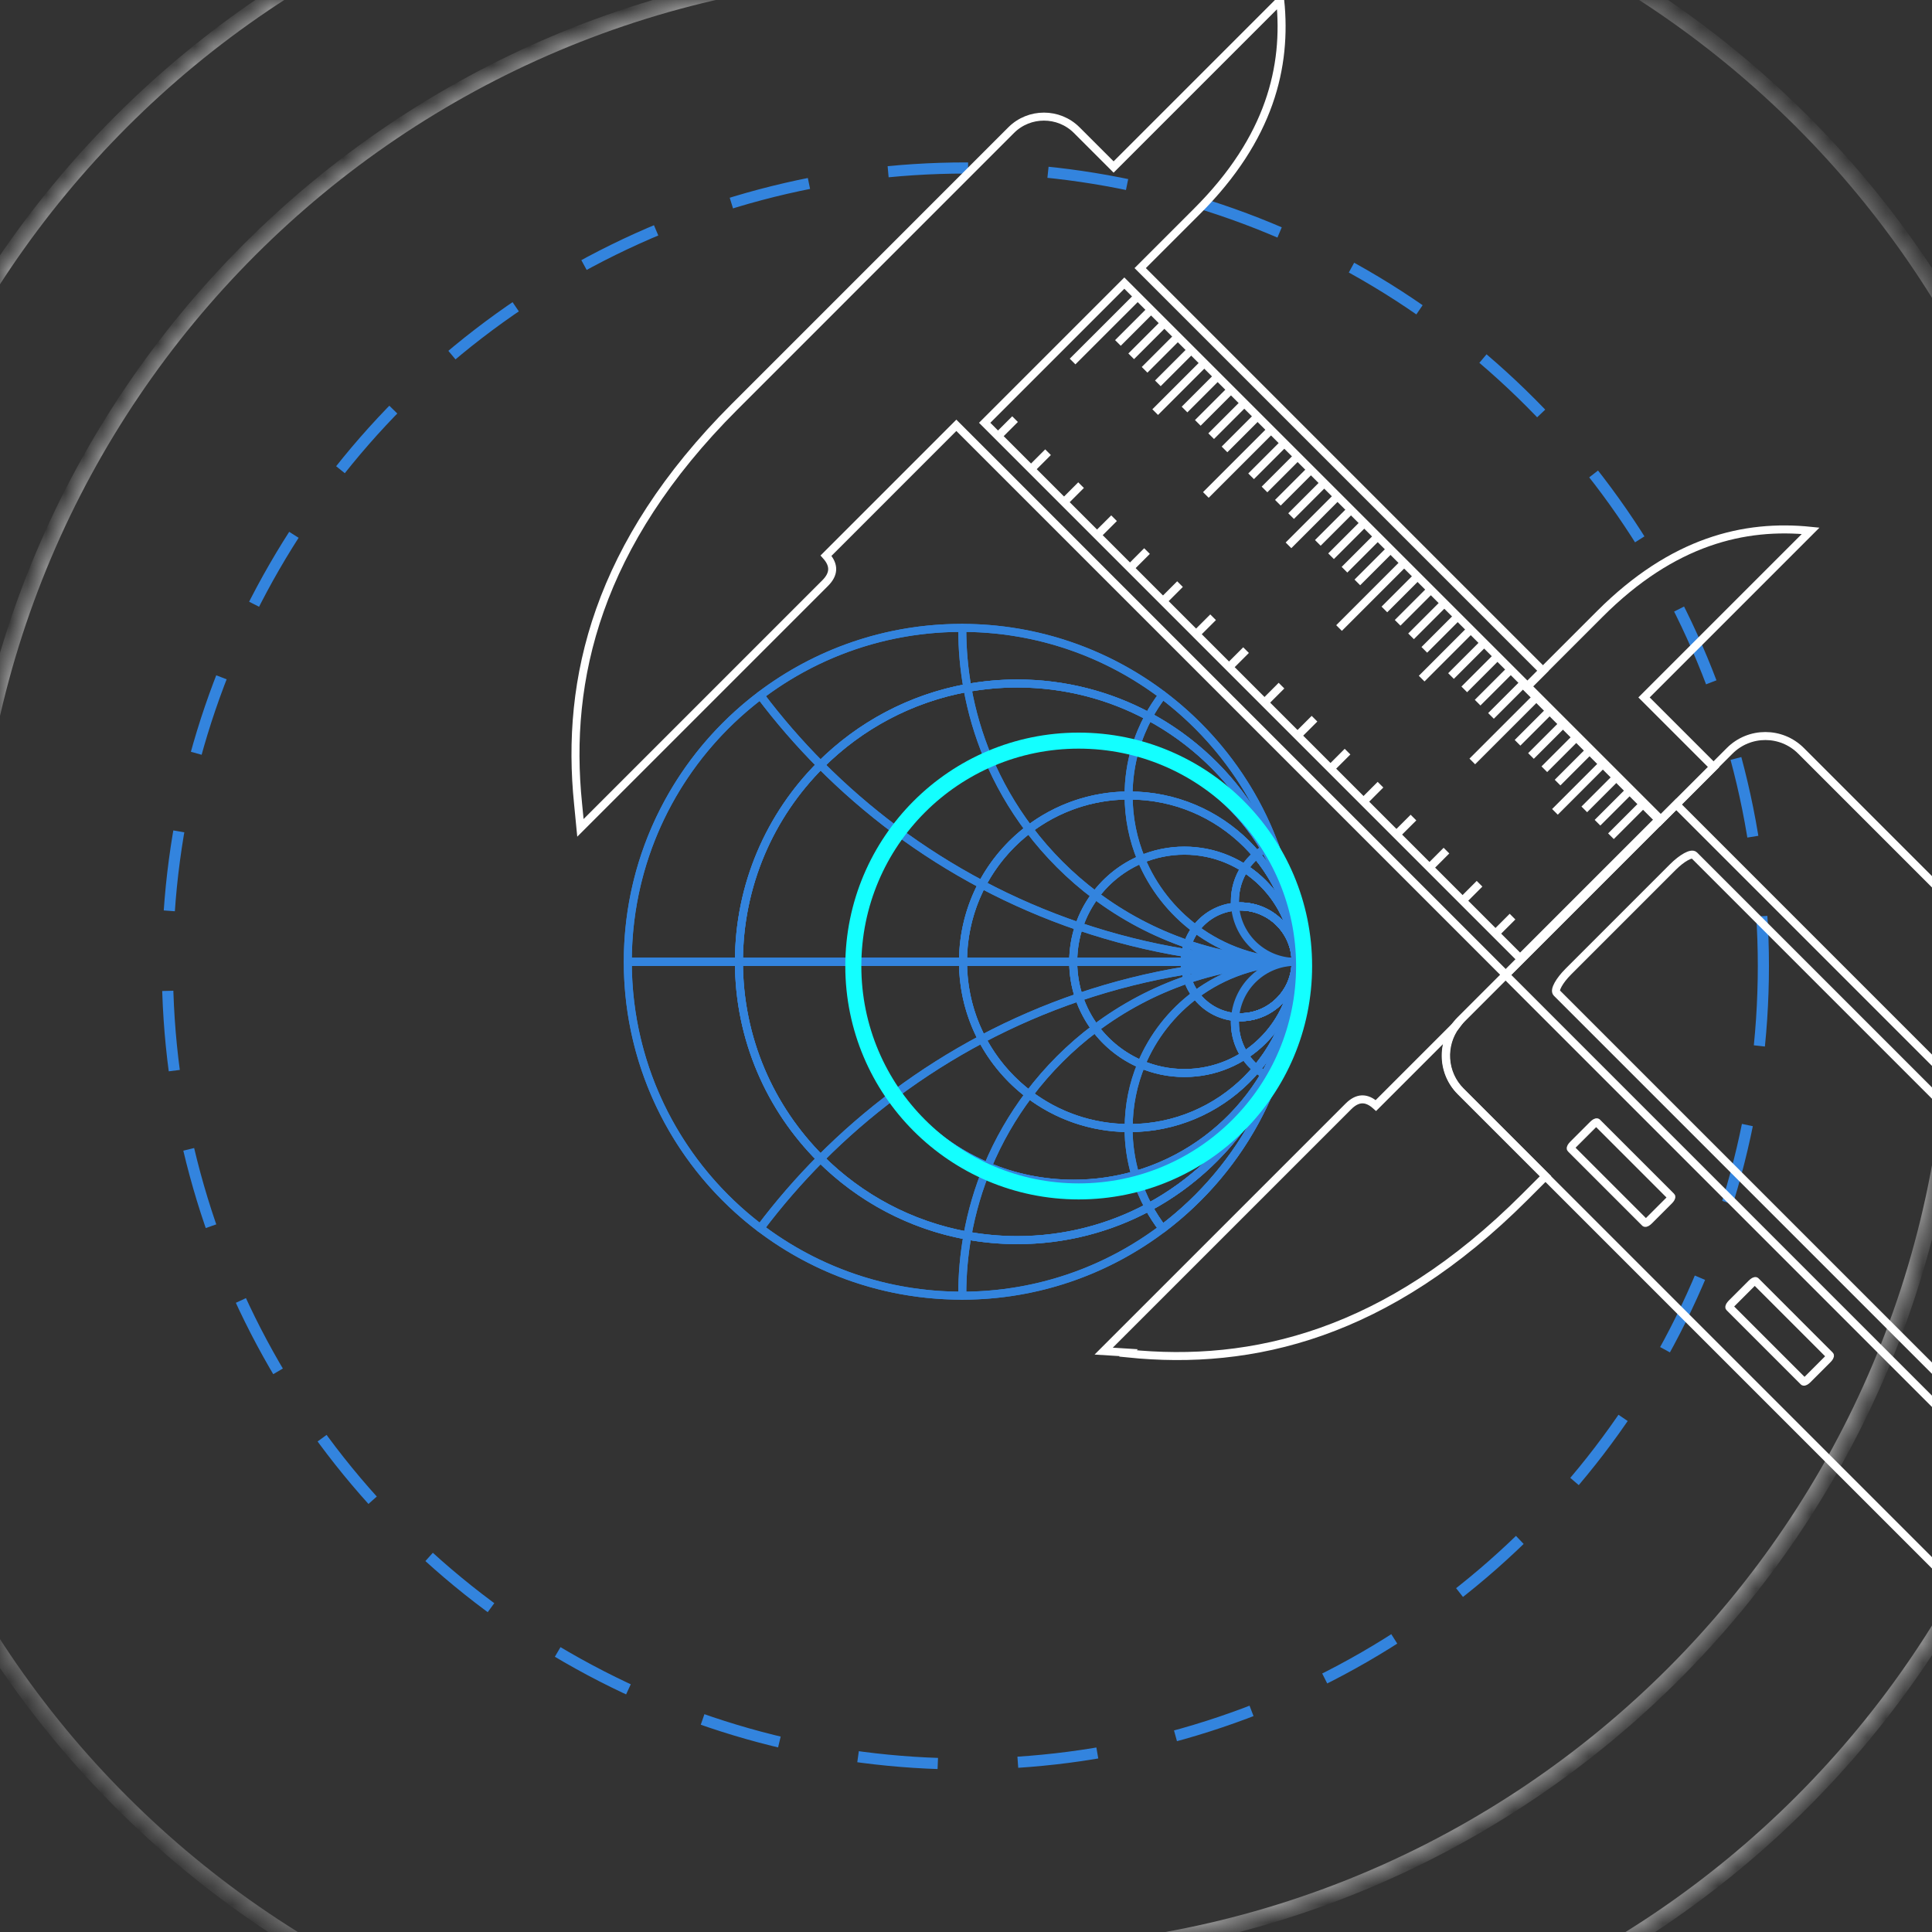 <svg width="104" height="104" viewBox="0 0 104 104" fill="none" xmlns="http://www.w3.org/2000/svg">
<rect x="0" y="0" width="104" height="104" fill="#333333" stroke="none"/>
<g clip-path="url(#clip0_8568_6060)">
<circle cx="51.967" cy="51.999" r="42.956" stroke="#3384DE" stroke-width="0.6" stroke-dasharray="4.31 4.31"/>
<mask id="path-2-inside-1_8568_6060" fill="white">
<path d="M-1.725 50.04C-1.725 21.45 21.452 -1.727 50.042 -1.727H51.767V51.766H-1.725V50.04Z"/>
</mask>
<path d="M-2.156 50.04C-2.156 21.212 21.214 -2.158 50.042 -2.158H51.767V-1.295H50.042C21.69 -1.295 -1.293 21.688 -1.293 50.04H-2.156ZM51.767 51.766H-1.725H51.767ZM-2.156 51.766V50.04C-2.156 21.212 21.214 -2.158 50.042 -2.158V-1.295C21.69 -1.295 -1.293 21.688 -1.293 50.04V51.766H-2.156ZM51.767 -1.727V51.766V-1.727Z" fill="white" fill-opacity="0.5" mask="url(#path-2-inside-1_8568_6060)"/>
<mask id="path-4-inside-2_8568_6060" fill="white">
<path d="M105.259 53.495C105.259 82.085 82.082 105.262 53.492 105.262H51.767V51.77H105.259V53.495Z"/>
</mask>
<path d="M105.69 53.495C105.69 82.323 82.32 105.693 53.492 105.693H51.767V104.83H53.492C81.844 104.83 104.827 81.847 104.827 53.495H105.69ZM51.767 51.77H105.259H51.767ZM105.69 51.77V53.495C105.69 82.323 82.32 105.693 53.492 105.693V104.83C81.844 104.83 104.827 81.847 104.827 53.495V51.77H105.69ZM51.767 105.262V51.77V105.262Z" fill="white" fill-opacity="0.5" mask="url(#path-4-inside-2_8568_6060)"/>
<mask id="path-6-inside-3_8568_6060" fill="white">
<path d="M-8.626 60.398C-8.626 88.987 14.551 112.164 43.141 112.164H51.768V51.77H-8.626V60.398Z"/>
</mask>
<path d="M-9.057 60.398C-9.057 89.226 14.312 112.595 43.141 112.595H51.768V111.733H43.141C14.789 111.733 -8.195 88.749 -8.195 60.398H-9.057ZM51.768 51.77H-8.626H51.768ZM-9.057 51.77V60.398C-9.057 89.226 14.312 112.595 43.141 112.595V111.733C14.789 111.733 -8.195 88.749 -8.195 60.398V51.77H-9.057ZM51.768 112.164V51.77V112.164Z" fill="white" fill-opacity="0.3" mask="url(#path-6-inside-3_8568_6060)"/>
<mask id="path-8-inside-4_8568_6060" fill="white">
<path d="M-8.626 43.138C-8.626 14.548 14.551 -8.629 43.141 -8.629H51.768V51.765H-8.626V43.138Z"/>
</mask>
<path d="M-9.057 43.138C-9.057 14.309 14.312 -9.06 43.141 -9.06H51.768V-8.198H43.141C14.789 -8.198 -8.195 14.786 -8.195 43.138H-9.057ZM51.768 51.765H-8.626H51.768ZM-9.057 51.765V43.138C-9.057 14.309 14.312 -9.06 43.141 -9.06V-8.198C14.789 -8.198 -8.195 14.786 -8.195 43.138V51.765H-9.057ZM51.768 -8.629V51.765V-8.629Z" fill="white" fill-opacity="0.5" mask="url(#path-8-inside-4_8568_6060)"/>
<mask id="path-10-inside-5_8568_6060" fill="white">
<path d="M112.162 43.138C112.162 14.548 88.986 -8.629 60.396 -8.629H51.768V51.765H112.162V43.138Z"/>
</mask>
<path d="M112.593 43.138C112.593 14.309 89.224 -9.06 60.396 -9.06H51.768V-8.198H60.396C88.747 -8.198 111.731 14.786 111.731 43.138H112.593ZM51.768 51.765H112.162H51.768ZM112.593 51.765V43.138C112.593 14.309 89.224 -9.06 60.396 -9.06V-8.198C88.747 -8.198 111.731 14.786 111.731 43.138V51.765H112.593ZM51.768 -8.629V51.765V-8.629Z" fill="white" fill-opacity="0.3" mask="url(#path-10-inside-5_8568_6060)"/>
<mask id="path-12-inside-6_8568_6060" fill="white">
<path d="M112.162 60.398C112.162 88.987 88.986 112.164 60.396 112.164H51.768V51.77H112.162V60.398Z"/>
</mask>
<path d="M112.593 60.398C112.593 89.226 89.224 112.595 60.396 112.595H51.768V111.733H60.396C88.747 111.733 111.731 88.749 111.731 60.398H112.593ZM51.768 51.77H112.162H51.768ZM112.593 51.77V60.398C112.593 89.226 89.224 112.595 60.396 112.595V111.733C88.747 111.733 111.731 88.749 111.731 60.398V51.77H112.593ZM51.768 112.164V51.77V112.164Z" fill="white" fill-opacity="0.5" mask="url(#path-12-inside-6_8568_6060)"/>
<path d="M63.757 57.762C67.062 57.762 69.741 55.083 69.741 51.777C69.741 48.472 67.062 45.793 63.757 45.793C60.452 45.793 57.773 48.472 57.773 51.777C57.773 55.083 60.452 57.762 63.757 57.762Z" stroke="#3384DE" stroke-width="0.431" stroke-miterlimit="22.926" stroke-linejoin="round"/>
<path d="M60.792 60.722C65.736 60.722 69.743 56.714 69.743 51.771C69.743 46.828 65.736 42.82 60.792 42.82C55.849 42.82 51.842 46.828 51.842 51.771C51.842 56.714 55.849 60.722 60.792 60.722Z" stroke="#3384DE" stroke-width="0.431" stroke-miterlimit="22.926" stroke-linejoin="round"/>
<path d="M54.759 66.757C63.033 66.757 69.741 60.049 69.741 51.775C69.741 43.501 63.033 36.793 54.759 36.793C46.485 36.793 39.777 43.501 39.777 51.775C39.777 60.049 46.485 66.757 54.759 66.757Z" stroke="#3384DE" stroke-width="0.431" stroke-miterlimit="22.926" stroke-linejoin="round"/>
<path d="M51.768 69.747C61.695 69.747 69.742 61.7 69.742 51.773C69.742 41.846 61.695 33.799 51.768 33.799C41.841 33.799 33.794 41.846 33.794 51.773C33.794 61.7 41.841 69.747 51.768 69.747Z" stroke="#3384DE" stroke-width="0.431" stroke-miterlimit="22.926" stroke-linejoin="round"/>
<path d="M57.795 63.717C64.392 63.717 69.74 58.369 69.74 51.772C69.74 45.174 64.392 39.826 57.795 39.826C51.198 39.826 45.85 45.174 45.85 51.772C45.85 58.369 51.198 63.717 57.795 63.717Z" stroke="#3384DE" stroke-width="0.431" stroke-miterlimit="22.926" stroke-linejoin="round"/>
<path d="M66.762 54.759C68.409 54.759 69.744 53.424 69.744 51.777C69.744 50.13 68.409 48.795 66.762 48.795C65.115 48.795 63.78 50.13 63.78 51.777C63.78 53.424 65.115 54.759 66.762 54.759Z" stroke="#3384DE" stroke-width="0.431" stroke-miterlimit="22.926" stroke-linejoin="round"/>
<path d="M33.699 51.775H69.74" stroke="#3384DE" stroke-width="0.431" stroke-miterlimit="22.926" stroke-linejoin="round"/>
<path fill-rule="evenodd" clip-rule="evenodd" d="M39.778 51.773C39.778 47.633 41.457 43.886 44.171 41.174C43.007 40.004 41.923 38.754 40.928 37.434C36.594 40.715 33.794 45.917 33.794 51.773H39.778Z" stroke="#3384DE" stroke-width="0.431" stroke-miterlimit="22.926" stroke-linejoin="round"/>
<path fill-rule="evenodd" clip-rule="evenodd" d="M39.778 51.775H33.794C33.794 57.631 36.594 62.833 40.928 66.114C41.923 64.794 43.007 63.544 44.171 62.374C41.457 59.662 39.778 55.915 39.778 51.775Z" stroke="#3384DE" stroke-width="0.431" stroke-miterlimit="22.926" stroke-linejoin="round"/>
<path fill-rule="evenodd" clip-rule="evenodd" d="M44.171 62.369C43.007 63.539 41.924 64.789 40.929 66.11C43.942 68.391 47.697 69.745 51.768 69.745C51.779 69.745 51.789 69.745 51.8 69.745C51.8 69.721 51.8 69.697 51.8 69.672C51.8 68.594 51.895 67.539 52.077 66.513C49.018 65.96 46.282 64.478 44.171 62.369L44.171 62.369Z" stroke="#3384DE" stroke-width="0.431" stroke-miterlimit="22.926" stroke-linejoin="round"/>
<path fill-rule="evenodd" clip-rule="evenodd" d="M44.169 62.371C46.279 64.479 49.016 65.962 52.075 66.515C52.306 65.219 52.676 63.972 53.169 62.789C51.179 61.953 49.463 60.592 48.193 58.881C46.767 59.944 45.421 61.111 44.169 62.371Z" stroke="#3384DE" stroke-width="0.431" stroke-miterlimit="22.926" stroke-linejoin="round"/>
<path fill-rule="evenodd" clip-rule="evenodd" d="M44.17 62.374C45.422 61.114 46.767 59.947 48.194 58.884C46.721 56.898 45.85 54.438 45.85 51.775H39.777C39.777 55.915 41.456 59.662 44.17 62.374Z" stroke="#3384DE" stroke-width="0.431" stroke-miterlimit="22.926" stroke-linejoin="round"/>
<path fill-rule="evenodd" clip-rule="evenodd" d="M39.777 51.776H45.85C45.85 49.113 46.721 46.654 48.194 44.668C46.767 43.604 45.422 42.437 44.17 41.178C41.456 43.889 39.777 47.636 39.777 51.776Z" stroke="#3384DE" stroke-width="0.431" stroke-miterlimit="22.926" stroke-linejoin="round"/>
<path fill-rule="evenodd" clip-rule="evenodd" d="M44.171 41.175C46.282 39.066 49.018 37.584 52.078 37.031C51.895 36.005 51.8 34.95 51.8 33.872C51.8 33.847 51.8 33.823 51.8 33.799C51.789 33.799 51.779 33.799 51.768 33.799C47.697 33.799 43.942 35.152 40.929 37.434C41.924 38.755 43.007 40.005 44.171 41.175H44.171Z" stroke="#3384DE" stroke-width="0.431" stroke-miterlimit="22.926" stroke-linejoin="round"/>
<path fill-rule="evenodd" clip-rule="evenodd" d="M52.075 37.031C49.016 37.584 46.279 39.067 44.169 41.175C45.422 42.435 46.767 43.602 48.193 44.665C49.463 42.954 51.179 41.593 53.169 40.757C52.676 39.574 52.306 38.327 52.075 37.031Z" stroke="#3384DE" stroke-width="0.431" stroke-miterlimit="22.926" stroke-linejoin="round"/>
<path fill-rule="evenodd" clip-rule="evenodd" d="M52.077 37.031C52.947 36.873 53.844 36.791 54.76 36.791C57.318 36.791 59.727 37.432 61.834 38.563C62.053 38.16 62.303 37.775 62.579 37.413C59.578 35.15 55.845 33.806 51.799 33.799C51.799 33.823 51.799 33.847 51.799 33.872C51.799 34.95 51.894 36.005 52.077 37.031Z" stroke="#3384DE" stroke-width="0.431" stroke-miterlimit="22.926" stroke-linejoin="round"/>
<path fill-rule="evenodd" clip-rule="evenodd" d="M61.836 38.565C59.729 37.434 57.32 36.793 54.761 36.793C53.845 36.793 52.949 36.875 52.078 37.033C52.309 38.328 52.679 39.575 53.172 40.758C54.595 40.16 56.157 39.829 57.798 39.829C58.95 39.829 60.065 39.993 61.119 40.297C61.298 39.691 61.539 39.111 61.836 38.565Z" stroke="#3384DE" stroke-width="0.431" stroke-miterlimit="22.926" stroke-linejoin="round"/>
<path fill-rule="evenodd" clip-rule="evenodd" d="M57.794 39.826C56.154 39.826 54.591 40.157 53.168 40.755C53.747 42.144 54.497 43.445 55.39 44.631C56.882 43.502 58.739 42.829 60.752 42.821C60.752 41.943 60.879 41.095 61.115 40.294C60.061 39.989 58.946 39.826 57.794 39.826H57.794Z" stroke="#3384DE" stroke-width="0.431" stroke-miterlimit="22.926" stroke-linejoin="round"/>
<path fill-rule="evenodd" clip-rule="evenodd" d="M55.391 44.63C54.498 43.444 53.748 42.143 53.169 40.754C51.179 41.591 49.463 42.951 48.193 44.663C49.666 45.761 51.226 46.748 52.861 47.614C53.476 46.442 54.344 45.424 55.391 44.63H55.391Z" stroke="#3384DE" stroke-width="0.431" stroke-miterlimit="22.926" stroke-linejoin="round"/>
<path fill-rule="evenodd" clip-rule="evenodd" d="M52.861 47.613C51.227 46.748 49.667 45.76 48.194 44.662C46.721 46.648 45.85 49.108 45.85 51.77H51.839C51.839 50.27 52.209 48.855 52.861 47.613V47.613Z" stroke="#3384DE" stroke-width="0.431" stroke-miterlimit="22.926" stroke-linejoin="round"/>
<path fill-rule="evenodd" clip-rule="evenodd" d="M51.839 51.775H45.85C45.85 54.438 46.721 56.898 48.194 58.884C49.667 57.786 51.227 56.798 52.861 55.933C52.209 54.69 51.839 53.276 51.839 51.775V51.775Z" stroke="#3384DE" stroke-width="0.431" stroke-miterlimit="22.926" stroke-linejoin="round"/>
<path fill-rule="evenodd" clip-rule="evenodd" d="M52.861 55.932C51.226 56.797 49.666 57.785 48.193 58.883C49.463 60.594 51.179 61.955 53.169 62.791C53.748 61.402 54.498 60.101 55.391 58.915C54.344 58.122 53.476 57.103 52.861 55.932H52.861Z" stroke="#3384DE" stroke-width="0.431" stroke-miterlimit="22.926" stroke-linejoin="round"/>
<path fill-rule="evenodd" clip-rule="evenodd" d="M52.862 55.928C53.478 57.1 54.345 58.118 55.393 58.911C56.409 57.563 57.61 56.363 58.96 55.349C58.584 54.847 58.286 54.283 58.082 53.676C56.273 54.291 54.529 55.046 52.862 55.928V55.928Z" stroke="#3384DE" stroke-width="0.431" stroke-miterlimit="22.926" stroke-linejoin="round"/>
<path fill-rule="evenodd" clip-rule="evenodd" d="M52.859 55.933C54.525 55.05 56.27 54.295 58.079 53.68C57.878 53.082 57.769 52.441 57.769 51.775H51.837C51.837 53.276 52.206 54.69 52.859 55.933Z" stroke="#3384DE" stroke-width="0.431" stroke-miterlimit="22.926" stroke-linejoin="round"/>
<path fill-rule="evenodd" clip-rule="evenodd" d="M51.837 51.774H57.769C57.769 51.108 57.878 50.468 58.079 49.87C56.27 49.255 54.525 48.5 52.859 47.617C52.206 48.859 51.837 50.274 51.837 51.774Z" stroke="#3384DE" stroke-width="0.431" stroke-miterlimit="22.926" stroke-linejoin="round"/>
<path fill-rule="evenodd" clip-rule="evenodd" d="M52.862 47.62C54.529 48.502 56.273 49.257 58.082 49.872C58.286 49.265 58.584 48.701 58.96 48.199C57.61 47.185 56.409 45.985 55.393 44.637C54.345 45.43 53.478 46.448 52.862 47.62V47.62Z" stroke="#3384DE" stroke-width="0.431" stroke-miterlimit="22.926" stroke-linejoin="round"/>
<path fill-rule="evenodd" clip-rule="evenodd" d="M55.395 44.631C56.41 45.979 57.612 47.179 58.962 48.193C59.595 47.345 60.448 46.67 61.437 46.254C60.998 45.198 60.756 44.04 60.756 42.825C60.756 42.824 60.756 42.822 60.756 42.82C58.743 42.828 56.886 43.501 55.395 44.631H55.395Z" stroke="#3384DE" stroke-width="0.431" stroke-miterlimit="22.926" stroke-linejoin="round"/>
<path fill-rule="evenodd" clip-rule="evenodd" d="M61.834 64.984C59.727 66.115 57.318 66.757 54.76 66.757C53.844 66.757 52.947 66.674 52.077 66.517C51.894 67.543 51.799 68.598 51.799 69.676C51.799 69.7 51.799 69.725 51.799 69.749C55.845 69.742 59.578 68.398 62.579 66.135C62.303 65.772 62.053 65.388 61.834 64.984Z" stroke="#3384DE" stroke-width="0.431" stroke-miterlimit="22.926" stroke-linejoin="round"/>
<path fill-rule="evenodd" clip-rule="evenodd" d="M54.761 66.754C57.32 66.754 59.729 66.113 61.836 64.982C61.539 64.436 61.298 63.856 61.119 63.25C60.065 63.554 58.95 63.718 57.798 63.718C56.157 63.718 54.595 63.387 53.172 62.789C52.679 63.972 52.309 65.219 52.078 66.514C52.949 66.672 53.845 66.754 54.761 66.754Z" stroke="#3384DE" stroke-width="0.431" stroke-miterlimit="22.926" stroke-linejoin="round"/>
<path fill-rule="evenodd" clip-rule="evenodd" d="M53.168 62.793C54.591 63.391 56.154 63.721 57.794 63.721C58.946 63.721 60.061 63.558 61.115 63.253C60.879 62.452 60.752 61.604 60.752 60.726C58.739 60.718 56.882 60.045 55.391 58.916C54.497 60.102 53.747 61.403 53.168 62.793H53.168Z" stroke="#3384DE" stroke-width="0.431" stroke-miterlimit="22.926" stroke-linejoin="round"/>
<path fill-rule="evenodd" clip-rule="evenodd" d="M55.395 58.913C56.886 60.043 58.743 60.716 60.756 60.724C60.756 60.722 60.756 60.72 60.756 60.719C60.756 59.504 60.998 58.346 61.437 57.29C60.448 56.874 59.595 56.2 58.962 55.352C57.612 56.365 56.41 57.565 55.395 58.913H55.395Z" stroke="#3384DE" stroke-width="0.431" stroke-miterlimit="22.926" stroke-linejoin="round"/>
<path fill-rule="evenodd" clip-rule="evenodd" d="M58.959 55.353C59.593 56.201 60.446 56.876 61.434 57.292C62.056 55.794 63.075 54.501 64.358 53.544C64.176 53.297 64.031 53.021 63.931 52.725C62.127 53.338 60.453 54.232 58.959 55.353Z" stroke="#3384DE" stroke-width="0.431" stroke-miterlimit="22.926" stroke-linejoin="round"/>
<path fill-rule="evenodd" clip-rule="evenodd" d="M58.959 55.35C60.452 54.228 62.127 53.335 63.931 52.721C63.88 52.567 63.84 52.408 63.814 52.244C61.845 52.566 59.929 53.048 58.081 53.676C58.285 54.283 58.583 54.847 58.959 55.35V55.35Z" stroke="#3384DE" stroke-width="0.431" stroke-miterlimit="22.926" stroke-linejoin="round"/>
<path fill-rule="evenodd" clip-rule="evenodd" d="M69.742 51.828C69.722 57.521 66.527 62.466 61.835 64.985C62.054 65.388 62.303 65.772 62.58 66.135C66.917 62.865 69.725 57.675 69.742 51.828H69.742Z" stroke="#3384DE" stroke-width="0.431" stroke-miterlimit="22.926" stroke-linejoin="round"/>
<path fill-rule="evenodd" clip-rule="evenodd" d="M69.741 51.828C69.716 57.249 66.082 61.816 61.117 63.251C61.296 63.857 61.537 64.437 61.834 64.983C66.525 62.465 69.72 57.521 69.741 51.828H69.741Z" stroke="#3384DE" stroke-width="0.431" stroke-miterlimit="22.926" stroke-linejoin="round"/>
<path fill-rule="evenodd" clip-rule="evenodd" d="M61.832 64.985C62.051 65.388 62.3 65.772 62.576 66.135C66.913 62.865 69.722 57.675 69.739 51.828C69.719 57.521 66.524 62.466 61.832 64.985H61.832ZM61.115 63.252C66.078 61.819 69.711 57.254 69.739 51.837C69.706 56.752 65.711 60.726 60.788 60.726C60.776 60.726 60.764 60.726 60.752 60.725C60.752 61.603 60.879 62.451 61.115 63.252Z" stroke="#3384DE" stroke-width="0.431" stroke-miterlimit="22.926" stroke-linejoin="round"/>
<path fill-rule="evenodd" clip-rule="evenodd" d="M60.793 60.727C65.716 60.727 69.71 56.753 69.743 51.838C69.71 55.115 67.044 57.761 63.759 57.761C62.936 57.761 62.151 57.594 61.437 57.294C60.999 58.349 60.757 59.507 60.757 60.722C60.757 60.724 60.757 60.725 60.757 60.727C60.769 60.727 60.781 60.727 60.793 60.727H60.793Z" stroke="#3384DE" stroke-width="0.431" stroke-miterlimit="22.926" stroke-linejoin="round"/>
<path fill-rule="evenodd" clip-rule="evenodd" d="M64.356 53.544C65.837 52.441 67.67 51.785 69.656 51.775C67.653 51.78 65.727 52.114 63.93 52.725C64.029 53.022 64.174 53.297 64.356 53.544Z" stroke="#3384DE" stroke-width="0.431" stroke-miterlimit="22.926" stroke-linejoin="round"/>
<path fill-rule="evenodd" clip-rule="evenodd" d="M69.66 51.776C67.674 51.785 65.841 52.441 64.36 53.544C64.903 54.28 65.776 54.757 66.761 54.757C68.403 54.757 69.736 53.429 69.743 51.789C69.743 51.784 69.743 51.78 69.743 51.776C69.729 51.776 69.715 51.775 69.701 51.775C69.688 51.775 69.674 51.775 69.66 51.776Z" stroke="#3384DE" stroke-width="0.431" stroke-miterlimit="22.926" stroke-linejoin="round"/>
<path fill-rule="evenodd" clip-rule="evenodd" d="M66.759 54.758C65.775 54.758 64.901 54.28 64.359 53.545C63.075 54.501 62.057 55.794 61.435 57.293C62.149 57.594 62.933 57.76 63.757 57.76C67.041 57.76 69.708 55.114 69.741 51.837C69.741 51.835 69.741 51.833 69.741 51.831C69.741 51.83 69.741 51.83 69.741 51.829C69.741 51.816 69.741 51.802 69.741 51.789C69.734 53.43 68.402 54.758 66.759 54.758V54.758Z" stroke="#3384DE" stroke-width="0.431" stroke-miterlimit="22.926" stroke-linejoin="round"/>
<path fill-rule="evenodd" clip-rule="evenodd" d="M63.932 52.725C65.73 52.114 67.656 51.78 69.659 51.775C67.669 51.775 65.717 51.937 63.815 52.248C63.842 52.412 63.881 52.571 63.932 52.725Z" stroke="#3384DE" stroke-width="0.431" stroke-miterlimit="22.926" stroke-linejoin="round"/>
<path fill-rule="evenodd" clip-rule="evenodd" d="M63.818 52.248C65.719 51.937 67.671 51.776 69.661 51.775H63.78C63.78 51.936 63.793 52.094 63.818 52.248H63.818Z" stroke="#3384DE" stroke-width="0.431" stroke-miterlimit="22.926" stroke-linejoin="round"/>
<path fill-rule="evenodd" clip-rule="evenodd" d="M63.78 51.775H69.661C67.671 51.775 65.719 51.614 63.818 51.303C63.793 51.457 63.78 51.614 63.78 51.775H63.78Z" stroke="#3384DE" stroke-width="0.431" stroke-miterlimit="22.926" stroke-linejoin="round"/>
<path fill-rule="evenodd" clip-rule="evenodd" d="M63.812 51.299C65.714 51.61 67.666 51.772 69.656 51.772C67.653 51.767 65.727 51.434 63.93 50.822C63.878 50.976 63.839 51.135 63.812 51.299Z" stroke="#3384DE" stroke-width="0.431" stroke-miterlimit="22.926" stroke-linejoin="round"/>
<path fill-rule="evenodd" clip-rule="evenodd" d="M69.656 51.775C69.67 51.775 69.683 51.775 69.697 51.775C69.683 51.775 69.67 51.775 69.656 51.775ZM63.93 50.825C65.727 51.437 67.653 51.77 69.656 51.775C67.67 51.766 65.837 51.109 64.356 50.006C64.174 50.253 64.029 50.529 63.93 50.825Z" stroke="#3384DE" stroke-width="0.431" stroke-miterlimit="22.926" stroke-linejoin="round"/>
<path fill-rule="evenodd" clip-rule="evenodd" d="M69.66 51.777C69.674 51.777 69.688 51.777 69.701 51.777C69.688 51.777 69.674 51.777 69.66 51.777ZM64.36 50.008C65.841 51.111 67.674 51.768 69.66 51.777C69.674 51.777 69.688 51.777 69.701 51.777C69.715 51.777 69.729 51.777 69.743 51.777C69.743 51.772 69.743 51.768 69.743 51.763C69.736 50.123 68.403 48.795 66.761 48.795C65.776 48.795 64.903 49.272 64.36 50.008Z" stroke="#3384DE" stroke-width="0.431" stroke-miterlimit="22.926" stroke-linejoin="round"/>
<path fill-rule="evenodd" clip-rule="evenodd" d="M64.359 50.009C64.901 49.273 65.775 48.796 66.759 48.796C68.402 48.796 69.734 50.123 69.741 51.764C69.741 51.751 69.741 51.737 69.741 51.724C69.712 48.444 67.044 45.793 63.757 45.793C62.933 45.793 62.149 45.959 61.435 46.26C62.057 47.759 63.075 49.052 64.359 50.009Z" stroke="#3384DE" stroke-width="0.431" stroke-miterlimit="22.926" stroke-linejoin="round"/>
<path fill-rule="evenodd" clip-rule="evenodd" d="M64.358 50.004C63.074 49.047 62.056 47.755 61.434 46.256C60.446 46.672 59.593 47.347 58.959 48.195C60.453 49.316 62.127 50.21 63.931 50.824C64.031 50.527 64.176 50.251 64.358 50.004Z" stroke="#3384DE" stroke-width="0.431" stroke-miterlimit="22.926" stroke-linejoin="round"/>
<path fill-rule="evenodd" clip-rule="evenodd" d="M63.931 50.82C62.127 50.207 60.452 49.313 58.959 48.191C58.583 48.694 58.285 49.258 58.081 49.865C59.929 50.493 61.845 50.975 63.814 51.297C63.84 51.133 63.88 50.974 63.931 50.82Z" stroke="#3384DE" stroke-width="0.431" stroke-miterlimit="22.926" stroke-linejoin="round"/>
<path fill-rule="evenodd" clip-rule="evenodd" d="M63.815 51.299C61.845 50.977 59.93 50.495 58.082 49.867C57.881 50.465 57.773 51.106 57.773 51.772H63.778C63.778 51.611 63.79 51.453 63.815 51.299Z" stroke="#3384DE" stroke-width="0.431" stroke-miterlimit="22.926" stroke-linejoin="round"/>
<path fill-rule="evenodd" clip-rule="evenodd" d="M63.778 51.775H57.773C57.773 52.441 57.881 53.082 58.082 53.68C59.93 53.052 61.846 52.57 63.815 52.248C63.79 52.094 63.778 51.936 63.778 51.775V51.775Z" stroke="#3384DE" stroke-width="0.431" stroke-miterlimit="22.926" stroke-linejoin="round"/>
<path d="M69.742 51.759C69.742 51.764 69.742 51.768 69.742 51.772M61.835 38.563C66.527 41.081 69.722 46.026 69.742 51.719C69.725 45.873 66.917 40.683 62.58 37.412C62.303 37.775 62.054 38.16 61.835 38.563H61.835Z" stroke="#3384DE" stroke-width="0.431" stroke-miterlimit="22.926" stroke-linejoin="round"/>
<path fill-rule="evenodd" clip-rule="evenodd" d="M61.117 40.297C66.082 41.731 69.717 46.3 69.741 51.721C69.721 46.028 66.526 41.083 61.834 38.565C61.537 39.11 61.296 39.69 61.117 40.297H61.117Z" stroke="#3384DE" stroke-width="0.431" stroke-miterlimit="22.926" stroke-linejoin="round"/>
<path fill-rule="evenodd" clip-rule="evenodd" d="M69.739 51.721C69.714 46.301 66.08 41.733 61.115 40.299C60.879 41.1 60.752 41.948 60.752 42.826C60.764 42.826 60.776 42.826 60.788 42.826C65.713 42.826 69.709 46.803 69.739 51.721Z" stroke="#3384DE" stroke-width="0.431" stroke-miterlimit="22.926" stroke-linejoin="round"/>
<path fill-rule="evenodd" clip-rule="evenodd" d="M69.739 51.716C69.709 46.798 65.713 42.82 60.788 42.82C60.776 42.82 60.764 42.82 60.752 42.82C60.752 42.822 60.752 42.824 60.752 42.825C60.752 44.04 60.994 45.198 61.432 46.254C62.147 45.953 62.931 45.786 63.755 45.786C67.042 45.786 69.71 48.437 69.739 51.718C69.739 51.717 69.739 51.717 69.739 51.716V51.716Z" stroke="#3384DE" stroke-width="0.431" stroke-miterlimit="22.926" stroke-linejoin="round"/>
<path d="M69.74 51.759C69.74 51.763 69.74 51.768 69.74 51.772M69.74 51.719C69.733 49.514 69.33 47.402 68.597 45.451C68.525 45.478 68.455 45.507 68.386 45.539C68.281 45.586 68.18 45.639 68.082 45.697C67.925 45.789 67.777 45.894 67.639 46.01C67.39 46.22 67.173 46.466 66.996 46.74C66.666 47.249 66.475 47.857 66.475 48.509C66.475 48.608 66.479 48.706 66.488 48.802C66.577 48.794 66.667 48.79 66.758 48.79C68.387 48.79 69.711 50.096 69.74 51.719L69.74 51.719Z" stroke="#3384DE" stroke-width="0.431" stroke-miterlimit="22.926" stroke-linejoin="round"/>
<path fill-rule="evenodd" clip-rule="evenodd" d="M69.741 51.717C69.741 51.718 69.741 51.718 69.741 51.719C69.741 51.718 69.741 51.718 69.741 51.717ZM68.083 45.697C69.128 47.462 69.731 49.52 69.741 51.717C69.734 49.512 69.331 47.401 68.598 45.451C68.526 45.478 68.456 45.507 68.387 45.539C68.282 45.586 68.181 45.639 68.083 45.697V45.697Z" stroke="#3384DE" stroke-width="0.431" stroke-miterlimit="22.926" stroke-linejoin="round"/>
<path fill-rule="evenodd" clip-rule="evenodd" d="M69.74 51.724C69.712 50.101 68.388 48.795 66.759 48.795C66.668 48.795 66.577 48.799 66.488 48.807C66.635 50.459 68.013 51.757 69.699 51.777C69.713 51.777 69.727 51.777 69.74 51.777C69.74 51.772 69.74 51.768 69.74 51.763C69.74 51.75 69.74 51.737 69.74 51.724V51.724Z" stroke="#3384DE" stroke-width="0.431" stroke-miterlimit="22.926" stroke-linejoin="round"/>
<path d="M69.739 51.722C69.74 51.729 69.74 51.736 69.74 51.743C69.74 51.736 69.74 51.729 69.739 51.722ZM69.739 51.722C69.74 51.735 69.74 51.749 69.74 51.762M69.739 51.722C69.74 51.735 69.74 51.749 69.74 51.762M69.739 51.722C69.74 51.735 69.74 51.749 69.74 51.762M69.739 51.722C69.711 50.1 68.387 48.793 66.758 48.793C68.4 48.793 69.733 50.121 69.74 51.762M69.74 51.722C69.74 51.721 69.74 51.721 69.74 51.72C69.74 51.721 69.74 51.721 69.74 51.722ZM69.74 51.715C69.74 51.717 69.74 51.718 69.74 51.715ZM66.475 48.512C66.475 48.611 66.479 48.709 66.488 48.806C66.577 48.797 66.667 48.794 66.758 48.794C68.387 48.794 69.711 50.1 69.74 51.722C69.74 51.722 69.74 51.721 69.74 51.721C69.74 51.721 69.74 51.721 69.74 51.72C69.74 51.712 69.74 51.704 69.74 51.695C69.721 49.532 68.934 47.552 67.639 46.014C66.927 46.612 66.475 47.51 66.475 48.513L66.475 48.512Z" stroke="#3384DE" stroke-width="0.431" stroke-miterlimit="22.926" stroke-linejoin="round"/>
<path fill-rule="evenodd" clip-rule="evenodd" d="M69.74 51.719C69.74 51.721 69.74 51.72 69.74 51.719ZM66.488 48.805C66.577 48.797 66.667 48.793 66.758 48.793C68.387 48.793 69.711 50.099 69.74 51.721C69.74 51.721 69.74 51.72 69.74 51.719C69.721 49.631 68.632 47.798 66.996 46.742C66.666 47.252 66.475 47.859 66.475 48.512C66.475 48.61 66.479 48.708 66.488 48.805L66.488 48.805Z" stroke="#3384DE" stroke-width="0.431" stroke-miterlimit="22.926" stroke-linejoin="round"/>
<path fill-rule="evenodd" clip-rule="evenodd" d="M69.743 51.709C69.743 51.714 69.743 51.712 69.743 51.709Z" stroke="#3384DE" stroke-width="0.431" stroke-miterlimit="22.926" stroke-linejoin="round"/>
<path fill-rule="evenodd" clip-rule="evenodd" d="M69.744 51.721C69.744 51.72 69.744 51.719 69.743 51.719C69.743 51.719 69.743 51.719 69.743 51.719C69.743 51.724 69.743 51.728 69.744 51.732C69.744 51.728 69.744 51.724 69.744 51.721Z" stroke="#3384DE" stroke-width="0.431" stroke-miterlimit="22.926" stroke-linejoin="round"/>
<path fill-rule="evenodd" clip-rule="evenodd" d="M69.743 51.721C69.743 51.72 69.743 51.72 69.743 51.719C69.743 51.719 69.743 51.72 69.743 51.72C69.743 51.72 69.743 51.721 69.743 51.721Z" stroke="#3384DE" stroke-width="0.431" stroke-miterlimit="22.926" stroke-linejoin="round"/>
<path d="M69.74 51.789C69.74 51.784 69.74 51.78 69.74 51.775M69.74 51.829C69.733 54.034 69.33 56.146 68.597 58.096C68.525 58.069 68.455 58.04 68.386 58.009C68.281 57.961 68.18 57.908 68.082 57.85C67.925 57.758 67.777 57.653 67.639 57.537C67.39 57.328 67.173 57.082 66.996 56.808C66.666 56.298 66.475 55.691 66.475 55.038C66.475 54.94 66.479 54.842 66.488 54.745C66.577 54.753 66.667 54.757 66.758 54.757C68.387 54.757 69.711 53.451 69.74 51.829L69.74 51.829Z" stroke="#3384DE" stroke-width="0.431" stroke-miterlimit="22.926" stroke-linejoin="round"/>
<path fill-rule="evenodd" clip-rule="evenodd" d="M69.741 51.83C69.741 51.829 69.741 51.829 69.741 51.828C69.741 51.829 69.741 51.829 69.741 51.83ZM68.083 57.85C69.128 56.085 69.731 54.027 69.741 51.83C69.734 54.035 69.331 56.146 68.598 58.096C68.526 58.069 68.456 58.04 68.387 58.008C68.282 57.961 68.181 57.908 68.083 57.85V57.85Z" stroke="#3384DE" stroke-width="0.431" stroke-miterlimit="22.926" stroke-linejoin="round"/>
<path fill-rule="evenodd" clip-rule="evenodd" d="M69.74 51.829C69.712 53.451 68.388 54.757 66.759 54.757C66.668 54.757 66.577 54.753 66.488 54.745C66.635 53.093 68.013 51.795 69.699 51.775C69.713 51.776 69.727 51.776 69.74 51.775C69.74 51.78 69.74 51.784 69.74 51.789C69.74 51.802 69.74 51.815 69.74 51.829V51.829Z" stroke="#3384DE" stroke-width="0.431" stroke-miterlimit="22.926" stroke-linejoin="round"/>
<path d="M69.739 51.829C69.74 51.822 69.74 51.815 69.74 51.808C69.74 51.815 69.74 51.822 69.739 51.829ZM69.739 51.829C69.74 51.816 69.74 51.802 69.74 51.789M69.739 51.829C69.74 51.816 69.74 51.802 69.74 51.789M69.739 51.829C69.74 51.816 69.74 51.802 69.74 51.789M69.739 51.829C69.711 53.451 68.387 54.758 66.758 54.758C68.4 54.758 69.733 53.43 69.74 51.789M69.74 51.829C69.74 51.83 69.74 51.83 69.74 51.831C69.74 51.83 69.74 51.83 69.74 51.829ZM69.74 51.836C69.74 51.834 69.74 51.833 69.74 51.836ZM66.475 55.038C66.475 54.94 66.479 54.842 66.488 54.745C66.577 54.753 66.667 54.758 66.758 54.758C68.387 54.758 69.711 53.451 69.74 51.829C69.74 51.829 69.74 51.83 69.74 51.83C69.74 51.83 69.74 51.83 69.74 51.831C69.74 51.839 69.74 51.847 69.74 51.856C69.721 54.019 68.934 55.999 67.639 57.537C66.927 56.939 66.475 56.041 66.475 55.038L66.475 55.038Z" stroke="#3384DE" stroke-width="0.431" stroke-miterlimit="22.926" stroke-linejoin="round"/>
<path fill-rule="evenodd" clip-rule="evenodd" d="M69.74 51.83C69.74 51.829 69.74 51.829 69.74 51.83ZM66.488 54.745C66.577 54.753 66.667 54.757 66.758 54.757C68.387 54.757 69.711 53.45 69.74 51.828C69.74 51.829 69.74 51.829 69.74 51.83C69.721 53.918 68.632 55.751 66.996 56.807C66.666 56.297 66.475 55.69 66.475 55.038C66.475 54.939 66.479 54.841 66.488 54.745L66.488 54.745Z" stroke="#3384DE" stroke-width="0.431" stroke-miterlimit="22.926" stroke-linejoin="round"/>
<path fill-rule="evenodd" clip-rule="evenodd" d="M69.743 51.831C69.743 51.826 69.743 51.828 69.743 51.831Z" stroke="#3384DE" stroke-width="0.431" stroke-miterlimit="22.926" stroke-linejoin="round"/>
<path fill-rule="evenodd" clip-rule="evenodd" d="M69.744 51.825C69.744 51.826 69.744 51.827 69.743 51.827C69.743 51.827 69.743 51.827 69.743 51.827C69.743 51.822 69.743 51.818 69.744 51.815C69.744 51.818 69.744 51.822 69.744 51.825Z" stroke="#3384DE" stroke-width="0.431" stroke-miterlimit="22.926" stroke-linejoin="round"/>
<path fill-rule="evenodd" clip-rule="evenodd" d="M69.743 51.828C69.743 51.829 69.743 51.83 69.743 51.831C69.743 51.83 69.743 51.83 69.743 51.83C69.743 51.829 69.743 51.829 69.743 51.828Z" stroke="#3384DE" stroke-width="0.431" stroke-miterlimit="22.926" stroke-linejoin="round"/>
<g clip-path="url(#clip1_8568_6060)">
<path d="M89.352 44.184L82.167 36.998L83.055 36.11L61.377 14.432L64.44 11.369C68.371 7.438 69.279 3.582 68.915 0.02L59.945 8.99L57.959 7.004C56.989 6.035 55.403 6.035 54.433 7.004L54.191 7.246L45.011 16.427L39.541 21.897C32.141 29.297 30.432 36.554 31.117 43.258L31.244 44.564L44.416 31.392C44.901 30.908 44.929 30.428 44.465 29.911L51.48 22.895L81.06 52.475" stroke="white" stroke-width="0.431" stroke-miterlimit="22.926"/>
<path fill-rule="evenodd" clip-rule="evenodd" d="M92.247 41.292L88.498 37.543L97.468 28.573C93.906 28.209 90.051 29.117 86.119 33.049L82.168 37L89.354 44.185L92.247 41.292L92.247 41.292ZM78.388 55.188L74.065 59.511C73.548 59.047 73.068 59.075 72.584 59.559L59.411 72.731L60.76 72.815L60.717 72.858C67.421 73.544 74.679 71.835 82.079 64.435L83.2 63.314L78.633 58.746C77.666 57.78 77.585 56.25 78.388 55.188L78.388 55.188Z" stroke="white" stroke-width="0.431" stroke-miterlimit="22.926"/>
<path d="M127.047 70.514L96.949 40.416C95.889 39.356 94.17 39.356 93.109 40.416L78.619 54.907C77.558 55.967 77.558 57.687 78.619 58.747L108.717 88.845C109.777 89.905 111.496 89.905 112.557 88.845L127.047 74.354C128.108 73.294 128.108 71.575 127.047 70.514Z" stroke="white" stroke-width="0.431" stroke-miterlimit="22.926"/>
<path d="M112.13 66.972L91.2 46.042C91.057 45.899 90.543 46.181 90.052 46.672L84.427 52.298C83.935 52.789 83.653 53.303 83.796 53.446L104.726 74.376C104.869 74.519 105.383 74.236 105.874 73.745L111.499 68.12C111.99 67.629 112.273 67.115 112.13 66.972Z" stroke="white" stroke-width="0.431" stroke-miterlimit="22.926"/>
<path d="M89.963 64.412L85.97 60.419C85.943 60.391 85.845 60.445 85.751 60.539L84.678 61.612C84.584 61.706 84.53 61.804 84.558 61.831L88.551 65.824C88.578 65.852 88.676 65.798 88.77 65.704L89.843 64.631C89.937 64.537 89.991 64.439 89.963 64.412Z" stroke="white" stroke-width="0.431" stroke-miterlimit="22.926"/>
<path d="M98.501 72.959L94.508 68.965C94.481 68.938 94.383 68.992 94.289 69.086L93.216 70.159C93.122 70.253 93.068 70.351 93.096 70.378L97.089 74.371C97.116 74.398 97.214 74.344 97.308 74.251L98.381 73.177C98.475 73.084 98.529 72.986 98.501 72.959Z" stroke="white" stroke-width="0.431" stroke-miterlimit="22.926"/>
<path d="M89.346 44.063L60.523 15.24L53.005 22.759L81.827 51.582L89.346 44.063Z" stroke="white" stroke-width="0.431" stroke-miterlimit="22.926"/>
<path d="M124.164 77.237L90.226 43.299L81.046 52.479L114.984 86.417L124.164 77.237Z" stroke="white" stroke-width="0.431" stroke-miterlimit="22.926"/>
<path d="M72.081 33.807L75.526 30.361" stroke="white" stroke-width="0.431" stroke-miterlimit="22.926"/>
<path d="M74.522 32.807L76.245 31.084" stroke="white" stroke-width="0.431" stroke-miterlimit="22.926"/>
<path d="M75.235 33.526L76.958 31.803" stroke="white" stroke-width="0.431" stroke-miterlimit="22.926"/>
<path d="M75.957 34.254L77.68 32.531" stroke="white" stroke-width="0.431" stroke-miterlimit="22.926"/>
<path d="M76.671 34.981L78.394 33.258" stroke="white" stroke-width="0.431" stroke-miterlimit="22.926"/>
<path d="M76.528 36.53L79.112 33.945" stroke="white" stroke-width="0.431" stroke-miterlimit="22.926"/>
<path d="M78.108 36.391L79.831 34.668" stroke="white" stroke-width="0.431" stroke-miterlimit="22.926"/>
<path d="M78.822 37.11L80.545 35.387" stroke="white" stroke-width="0.431" stroke-miterlimit="22.926"/>
<path d="M79.541 37.824L81.264 36.102" stroke="white" stroke-width="0.431" stroke-miterlimit="22.926"/>
<path d="M80.26 38.537L81.982 36.815" stroke="white" stroke-width="0.431" stroke-miterlimit="22.926"/>
<path d="M79.254 40.989L82.7 37.543" stroke="white" stroke-width="0.431" stroke-miterlimit="22.926"/>
<path d="M81.689 39.985L83.412 38.262" stroke="white" stroke-width="0.431" stroke-miterlimit="22.926"/>
<path d="M82.413 40.694L84.136 38.971" stroke="white" stroke-width="0.431" stroke-miterlimit="22.926"/>
<path d="M83.132 41.408L84.855 39.685" stroke="white" stroke-width="0.431" stroke-miterlimit="22.926"/>
<path d="M83.844 42.127L85.566 40.404" stroke="white" stroke-width="0.431" stroke-miterlimit="22.926"/>
<path d="M83.703 43.702L86.287 41.117" stroke="white" stroke-width="0.431" stroke-miterlimit="22.926"/>
<path d="M85.283 43.569L87.006 41.846" stroke="white" stroke-width="0.431" stroke-miterlimit="22.926"/>
<path d="M85.994 44.287L87.717 42.565" stroke="white" stroke-width="0.431" stroke-miterlimit="22.926"/>
<path d="M86.718 45.014L88.44 43.291" stroke="white" stroke-width="0.431" stroke-miterlimit="22.926"/>
<path d="M71.677 41.322L72.538 40.461" stroke="white" stroke-width="0.431" stroke-miterlimit="22.926"/>
<path d="M73.451 43.102L74.312 42.24" stroke="white" stroke-width="0.431" stroke-miterlimit="22.926"/>
<path d="M75.225 44.871L76.087 44.01" stroke="white" stroke-width="0.431" stroke-miterlimit="22.926"/>
<path d="M77.002 46.651L77.863 45.789" stroke="white" stroke-width="0.431" stroke-miterlimit="22.926"/>
<path d="M78.783 48.434L79.644 47.572" stroke="white" stroke-width="0.431" stroke-miterlimit="22.926"/>
<path d="M80.558 50.203L81.419 49.342" stroke="white" stroke-width="0.431" stroke-miterlimit="22.926"/>
<path d="M69.898 39.549L70.76 38.688" stroke="white" stroke-width="0.431" stroke-miterlimit="22.926"/>
<path d="M68.122 37.77L68.983 36.908" stroke="white" stroke-width="0.431" stroke-miterlimit="22.926"/>
<path d="M57.737 19.461L61.183 16.016" stroke="white" stroke-width="0.431" stroke-miterlimit="22.926"/>
<path d="M60.178 18.461L61.901 16.738" stroke="white" stroke-width="0.431" stroke-miterlimit="22.926"/>
<path d="M60.892 19.18L62.615 17.457" stroke="white" stroke-width="0.431" stroke-miterlimit="22.926"/>
<path d="M61.613 19.907L63.336 18.184" stroke="white" stroke-width="0.431" stroke-miterlimit="22.926"/>
<path d="M62.328 20.635L64.051 18.912" stroke="white" stroke-width="0.431" stroke-miterlimit="22.926"/>
<path d="M62.184 22.184L64.769 19.6" stroke="white" stroke-width="0.431" stroke-miterlimit="22.926"/>
<path d="M63.764 22.045L65.487 20.322" stroke="white" stroke-width="0.431" stroke-miterlimit="22.926"/>
<path d="M64.478 22.764L66.201 21.041" stroke="white" stroke-width="0.431" stroke-miterlimit="22.926"/>
<path d="M65.197 23.479L66.92 21.756" stroke="white" stroke-width="0.431" stroke-miterlimit="22.926"/>
<path d="M65.916 24.192L67.639 22.469" stroke="white" stroke-width="0.431" stroke-miterlimit="22.926"/>
<path d="M64.912 26.643L68.357 23.197" stroke="white" stroke-width="0.431" stroke-miterlimit="22.926"/>
<path d="M67.347 25.639L69.069 23.916" stroke="white" stroke-width="0.431" stroke-miterlimit="22.926"/>
<path d="M68.069 26.348L69.792 24.625" stroke="white" stroke-width="0.431" stroke-miterlimit="22.926"/>
<path d="M68.788 27.063L70.511 25.34" stroke="white" stroke-width="0.431" stroke-miterlimit="22.926"/>
<path d="M69.5 27.782L71.223 26.059" stroke="white" stroke-width="0.431" stroke-miterlimit="22.926"/>
<path d="M69.359 29.356L71.943 26.771" stroke="white" stroke-width="0.431" stroke-miterlimit="22.926"/>
<path d="M70.939 29.223L72.662 27.5" stroke="white" stroke-width="0.431" stroke-miterlimit="22.926"/>
<path d="M71.651 29.942L73.374 28.219" stroke="white" stroke-width="0.431" stroke-miterlimit="22.926"/>
<path d="M72.374 30.668L74.097 28.945" stroke="white" stroke-width="0.431" stroke-miterlimit="22.926"/>
<path d="M73.066 31.352L74.789 29.629" stroke="white" stroke-width="0.431" stroke-miterlimit="22.926"/>
<path d="M57.333 26.977L58.194 26.115" stroke="white" stroke-width="0.431" stroke-miterlimit="22.926"/>
<path d="M59.108 28.756L59.97 27.895" stroke="white" stroke-width="0.431" stroke-miterlimit="22.926"/>
<path d="M60.883 30.526L61.744 29.664" stroke="white" stroke-width="0.431" stroke-miterlimit="22.926"/>
<path d="M62.659 32.305L63.52 31.443" stroke="white" stroke-width="0.431" stroke-miterlimit="22.926"/>
<path d="M64.439 34.088L65.301 33.227" stroke="white" stroke-width="0.431" stroke-miterlimit="22.926"/>
<path d="M66.214 35.858L67.075 34.996" stroke="white" stroke-width="0.431" stroke-miterlimit="22.926"/>
<path d="M55.555 25.203L56.416 24.342" stroke="white" stroke-width="0.431" stroke-miterlimit="22.926"/>
<path d="M53.778 23.424L54.64 22.562" stroke="white" stroke-width="0.431" stroke-miterlimit="22.926"/>
<circle cx="58.067" cy="52.001" r="12.133" stroke="#13FFFF" stroke-width="0.863"/>
</g>
</g>
<defs>
<clipPath id="clip0_8568_6060">
<rect width="104" height="104" fill="white"/>
</clipPath>
<clipPath id="clip1_8568_6060">
<rect width="166.337" height="59.243" fill="white" transform="translate(55.324 -14.297) rotate(45)"/>
</clipPath>
</defs>
</svg>

